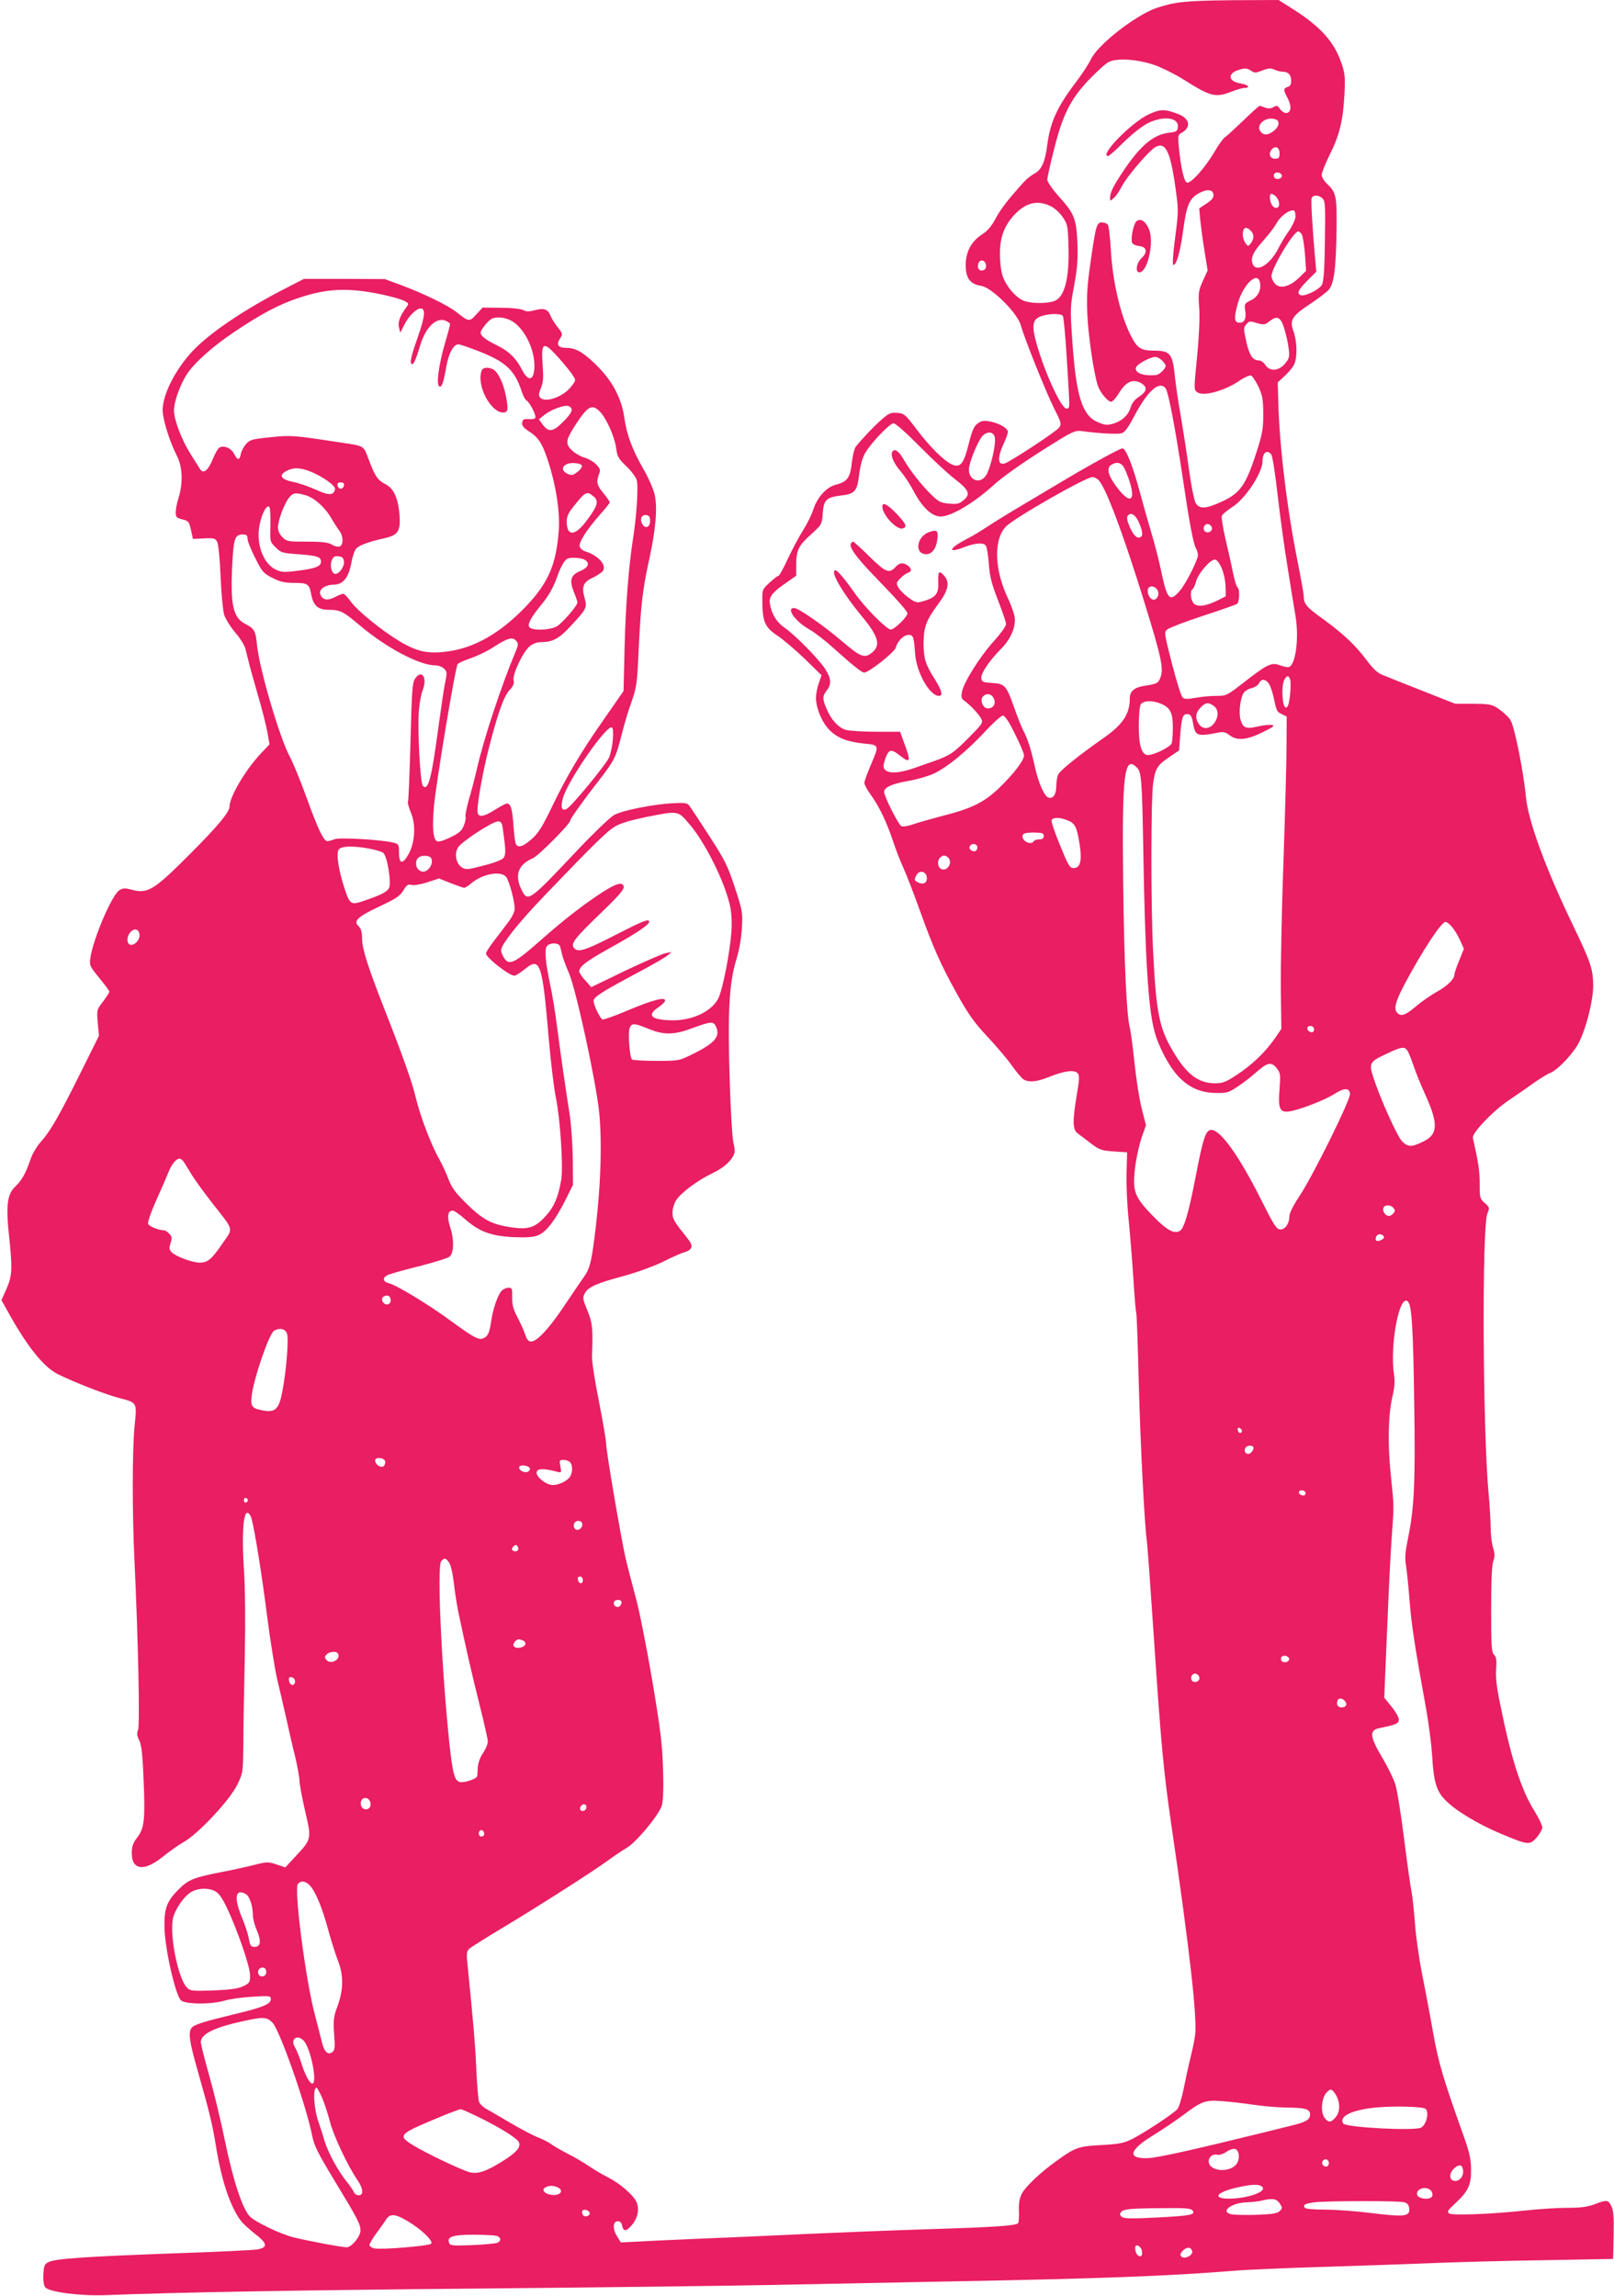 <?xml version="1.0" standalone="no"?>
<!DOCTYPE svg PUBLIC "-//W3C//DTD SVG 20010904//EN"
 "http://www.w3.org/TR/2001/REC-SVG-20010904/DTD/svg10.dtd">
<svg version="1.0" xmlns="http://www.w3.org/2000/svg"
 width="900pt" height="1280pt" viewBox="0 0 900 1280"
 preserveAspectRatio="xMidYMid meet">
<g transform="translate(0,1280) scale(0.1,-0.1)"
fill="#e91e63" stroke="none">
<path d="M6555 12783 c-44 -7 -104 -25 -133 -38 -129 -59 -308 -205 -340 -278
-11 -23 -49 -82 -86 -130 -102 -135 -140 -220 -156 -344 -12 -96 -32 -140 -72
-161 -17 -9 -44 -30 -59 -47 -91 -101 -130 -152 -158 -205 -22 -41 -46 -69
-72 -85 -62 -40 -94 -98 -94 -172 0 -75 24 -107 87 -117 58 -9 199 -149 219
-216 23 -82 140 -372 185 -463 41 -81 44 -91 31 -110 -12 -18 -197 -142 -289
-194 -52 -29 -62 15 -23 99 14 29 25 61 25 70 0 33 -117 76 -154 56 -33 -18
-43 -37 -66 -130 -26 -103 -45 -127 -89 -109 -45 19 -125 98 -199 196 -64 85
-70 90 -109 93 -36 3 -47 -2 -90 -40 -45 -40 -111 -110 -142 -150 -7 -10 -17
-50 -21 -88 -9 -83 -25 -106 -87 -122 -54 -13 -106 -70 -129 -142 -9 -28 -34
-78 -55 -111 -21 -33 -59 -104 -84 -157 -25 -54 -49 -98 -53 -98 -5 0 -27 -17
-50 -38 -42 -39 -42 -39 -41 -108 1 -112 15 -142 84 -188 33 -22 102 -81 153
-130 l93 -91 -15 -44 c-9 -24 -16 -61 -16 -82 0 -58 35 -140 77 -181 45 -44
98 -64 192 -74 85 -8 85 -8 36 -121 -19 -45 -35 -89 -35 -98 0 -10 15 -38 34
-64 47 -64 91 -156 125 -259 16 -48 42 -116 59 -152 16 -36 56 -137 87 -225
79 -220 120 -312 211 -476 64 -114 96 -160 169 -238 50 -53 112 -126 138 -163
26 -37 56 -72 67 -78 30 -16 72 -12 139 15 84 34 143 42 160 21 11 -13 10 -33
-4 -118 -25 -149 -24 -197 4 -217 12 -9 45 -34 74 -56 47 -36 59 -40 127 -45
l75 -5 -3 -115 c-2 -63 3 -182 12 -265 8 -82 20 -229 26 -325 6 -96 13 -182
16 -190 3 -8 9 -184 14 -390 9 -341 32 -792 45 -880 3 -19 21 -267 40 -550 39
-585 54 -741 96 -1030 104 -710 146 -1085 133 -1179 -3 -25 -15 -82 -26 -126
-11 -44 -28 -122 -38 -173 -10 -51 -26 -102 -35 -112 -23 -26 -177 -127 -247
-164 -50 -25 -72 -30 -175 -36 -129 -7 -147 -13 -248 -86 -92 -65 -181 -149
-199 -189 -12 -24 -16 -55 -14 -95 1 -32 -1 -62 -5 -66 -14 -14 -136 -22 -492
-33 -192 -6 -494 -18 -670 -26 -176 -8 -430 -20 -565 -25 -135 -6 -300 -13
-367 -17 l-121 -6 -21 34 c-26 42 -24 84 4 84 12 0 21 -8 23 -20 7 -37 21 -39
51 -6 36 39 48 90 31 132 -17 39 -91 104 -160 139 -30 15 -80 45 -110 65 -30
20 -82 51 -115 67 -33 17 -73 40 -90 52 -16 12 -51 30 -76 39 -25 10 -93 45
-152 80 -58 34 -119 70 -136 79 -17 9 -35 27 -40 40 -4 13 -11 93 -15 178 -5
132 -15 247 -51 607 -4 38 -1 56 10 66 8 8 92 61 187 118 186 111 509 317 597
382 30 22 72 50 94 63 54 30 184 187 198 239 7 26 10 100 6 205 -4 139 -14
217 -61 497 -31 182 -72 389 -92 460 -19 70 -44 166 -55 213 -25 108 -109 599
-109 640 0 18 -18 123 -40 236 -23 112 -40 225 -39 251 6 154 3 188 -26 257
-26 63 -27 71 -14 95 19 35 63 55 215 96 73 20 168 54 219 79 50 25 103 49
119 53 49 15 54 36 20 78 -76 95 -84 108 -84 144 0 20 9 51 20 68 25 41 121
113 204 152 62 29 109 72 121 111 3 10 1 36 -5 57 -6 21 -16 180 -21 353 -12
376 -3 540 37 670 16 52 28 120 31 175 5 86 4 95 -39 226 -40 122 -56 153
-141 285 -53 82 -103 158 -111 169 -12 17 -23 20 -82 17 -112 -4 -294 -40
-341 -67 -23 -14 -113 -100 -200 -192 -275 -292 -280 -295 -315 -223 -40 79
-18 140 62 174 32 13 210 193 210 211 0 10 80 122 161 225 83 107 94 128 124
248 13 53 38 138 56 187 29 83 32 105 40 285 12 256 23 348 59 510 36 164 47
285 31 360 -6 30 -34 94 -61 141 -64 111 -96 196 -109 293 -14 97 -60 190
-134 268 -82 86 -132 118 -184 118 -51 0 -64 17 -39 54 14 23 14 26 -13 60
-16 19 -34 49 -41 65 -15 38 -37 45 -89 31 -31 -8 -47 -8 -63 1 -13 7 -66 13
-125 13 l-102 1 -35 -38 c-39 -43 -41 -42 -111 13 -48 38 -186 105 -310 151
l-90 33 -225 1 -225 0 -105 -54 c-213 -109 -403 -235 -502 -334 -101 -101
-180 -250 -181 -342 0 -53 37 -173 81 -260 30 -59 33 -148 8 -230 -9 -27 -16
-64 -16 -81 0 -27 4 -32 37 -40 34 -8 38 -13 48 -59 l11 -50 61 3 c55 3 63 1
74 -19 7 -13 15 -94 19 -193 4 -94 13 -190 20 -214 8 -23 35 -67 61 -98 27
-30 52 -71 58 -92 5 -20 13 -55 19 -77 5 -22 28 -103 50 -180 23 -77 46 -170
53 -207 l12 -68 -49 -52 c-85 -90 -174 -241 -174 -295 0 -30 -64 -108 -215
-259 -211 -212 -241 -230 -338 -203 -31 8 -43 7 -62 -5 -42 -28 -147 -274
-161 -378 -6 -41 -3 -46 50 -111 31 -38 56 -72 56 -76 0 -5 -16 -29 -35 -55
-35 -45 -36 -47 -30 -118 l7 -73 -101 -203 c-122 -246 -172 -332 -223 -388
-21 -23 -47 -66 -57 -96 -28 -81 -49 -119 -86 -154 -45 -42 -53 -107 -34 -279
19 -181 17 -219 -15 -292 l-28 -62 38 -68 c106 -191 196 -304 277 -345 89 -44
262 -112 342 -133 100 -26 99 -23 86 -150 -14 -137 -14 -487 -1 -760 20 -423
31 -912 20 -939 -8 -21 -6 -35 6 -59 13 -23 19 -78 25 -225 9 -219 4 -266 -37
-319 -23 -30 -29 -48 -29 -86 0 -96 71 -103 176 -17 35 28 87 65 116 81 80 46
254 232 295 316 33 68 33 68 35 228 0 88 4 308 8 488 4 204 2 389 -5 490 -12
181 -4 312 19 312 8 0 18 -13 23 -30 18 -63 59 -319 88 -550 17 -132 42 -287
55 -345 14 -58 37 -157 51 -220 14 -63 36 -160 50 -215 13 -56 24 -116 24
-134 0 -18 14 -93 31 -167 37 -157 37 -158 -51 -252 l-59 -64 -50 17 c-46 15
-53 15 -127 -4 -44 -11 -117 -27 -164 -36 -171 -33 -199 -44 -255 -101 -65
-64 -80 -106 -78 -209 2 -117 59 -371 91 -407 20 -24 174 -25 247 -2 28 8 96
18 153 21 97 6 102 5 102 -14 0 -27 -46 -46 -197 -82 -178 -43 -229 -59 -244
-77 -21 -25 -13 -78 36 -249 61 -214 80 -291 99 -410 32 -196 79 -336 139
-417 11 -15 47 -48 79 -73 70 -54 73 -76 13 -87 -22 -4 -233 -14 -470 -22
-485 -18 -653 -29 -693 -48 -24 -12 -27 -19 -30 -68 -2 -34 2 -62 10 -73 20
-26 192 -49 333 -44 412 16 1077 28 2095 37 646 6 1380 15 1630 20 250 5 703
14 1005 20 813 15 1212 30 1565 59 69 6 283 15 475 21 193 6 467 15 610 21
143 6 433 14 645 17 l385 7 3 132 c2 105 -1 139 -13 163 -18 35 -24 36 -93 10
-40 -15 -77 -20 -155 -20 -56 0 -160 -7 -232 -15 -186 -20 -407 -29 -425 -16
-12 9 -6 19 37 58 70 65 87 101 86 189 -1 55 -9 94 -38 175 -117 327 -144 417
-175 593 -17 98 -45 244 -61 325 -16 80 -34 206 -39 279 -6 73 -14 152 -19
175 -5 23 -24 154 -41 291 -17 136 -39 274 -49 306 -10 32 -41 95 -68 141 -76
127 -80 162 -20 174 92 19 107 25 107 48 0 12 -18 44 -41 72 l-40 49 4 100 c2
56 10 225 16 376 6 151 16 343 22 425 13 181 13 156 -6 345 -18 174 -14 337
11 440 10 42 13 81 8 110 -26 165 29 461 77 413 21 -21 29 -142 35 -563 7
-450 0 -588 -35 -759 -15 -73 -18 -105 -11 -149 5 -31 14 -119 20 -195 9 -127
30 -263 95 -620 13 -76 27 -187 31 -245 8 -147 24 -200 76 -251 57 -58 181
-132 307 -185 153 -64 161 -65 200 -21 17 20 31 45 31 56 0 12 -20 54 -45 94
-73 117 -130 294 -190 595 -20 95 -26 152 -22 196 3 49 1 66 -12 78 -14 15
-16 48 -16 254 0 157 4 248 12 269 9 25 9 41 -2 76 -7 24 -13 75 -13 113 0 38
-5 121 -11 184 -33 347 -38 1491 -7 1564 13 32 13 34 -15 59 -27 23 -28 29
-28 108 0 72 -7 117 -38 255 -6 27 118 156 207 214 36 24 94 64 130 90 36 26
79 52 97 59 36 15 107 87 146 148 44 70 91 246 91 338 -1 93 -13 129 -117 345
-150 312 -245 573 -258 705 -14 148 -65 402 -88 433 -11 16 -39 42 -62 58 -39
27 -48 29 -143 30 l-101 0 -185 73 c-102 40 -202 80 -223 89 -26 10 -53 36
-87 82 -62 83 -131 148 -243 229 -92 66 -107 84 -107 126 0 14 -16 103 -35
198 -59 294 -101 645 -107 889 l-3 106 42 39 c23 22 47 51 52 67 16 41 13 125
-6 178 -23 64 -10 85 92 153 44 29 90 64 103 78 31 33 42 119 45 342 2 184 -2
203 -57 254 -14 14 -26 34 -26 46 0 11 20 62 45 113 55 109 74 190 82 337 5
96 2 118 -17 174 -39 115 -115 201 -262 295 l-88 56 -247 -1 c-168 -1 -274 -6
-328 -16z m-116 -346 c40 -14 112 -50 160 -80 154 -97 178 -103 271 -67 28 11
60 20 70 20 35 0 21 17 -19 24 -73 11 -80 56 -12 77 34 10 44 9 65 -4 22 -15
27 -15 65 0 33 13 46 14 67 5 14 -7 35 -12 47 -12 31 0 47 -18 47 -51 0 -19
-6 -30 -20 -34 -25 -8 -25 -15 1 -64 23 -45 18 -81 -10 -81 -10 0 -25 10 -34
23 -13 19 -18 20 -36 10 -14 -9 -28 -10 -46 -3 -15 6 -29 10 -31 10 -3 0 -45
-37 -92 -83 -48 -46 -94 -88 -102 -93 -9 -5 -35 -41 -58 -81 -54 -91 -133
-179 -154 -171 -16 7 -34 85 -45 203 -5 57 -4 64 15 74 55 30 48 79 -16 104
-76 30 -102 30 -169 -2 -98 -47 -276 -231 -224 -231 6 0 45 35 88 78 46 45
101 88 133 105 90 44 176 32 168 -24 -2 -20 -10 -25 -48 -29 -88 -10 -160 -70
-257 -215 -53 -79 -73 -119 -73 -146 0 -22 0 -22 21 -3 12 10 31 39 44 64 28
55 151 199 188 220 56 32 84 -25 112 -230 17 -121 17 -130 -2 -273 -11 -81
-16 -150 -11 -153 15 -10 38 65 53 174 22 165 36 196 97 228 35 18 64 18 72
-1 8 -23 -1 -38 -41 -63 l-36 -24 6 -66 c4 -37 14 -115 24 -174 l17 -106 -27
-59 c-24 -54 -26 -66 -20 -150 4 -57 -1 -158 -12 -274 -18 -178 -18 -182 1
-196 34 -25 154 8 235 64 28 19 57 32 65 29 8 -3 27 -32 42 -63 22 -50 26 -71
26 -153 0 -85 -4 -109 -42 -225 -56 -171 -88 -215 -187 -261 -93 -43 -129 -44
-149 -6 -8 16 -24 98 -36 183 -11 85 -32 217 -45 295 -14 77 -29 180 -34 228
-12 123 -27 141 -114 141 -75 0 -96 13 -132 85 -58 115 -101 301 -111 480 -4
69 -11 131 -17 138 -5 6 -20 12 -33 12 -29 0 -34 -19 -64 -230 -18 -122 -21
-182 -17 -280 5 -120 36 -330 58 -398 13 -40 56 -92 75 -92 8 0 28 22 44 49
38 62 75 79 119 57 41 -22 39 -47 -6 -77 -24 -15 -41 -36 -47 -57 -13 -45 -47
-78 -95 -93 -37 -11 -48 -10 -89 7 -88 37 -122 146 -143 460 -12 174 -11 186
11 304 18 97 21 146 18 234 -6 136 -17 165 -103 260 -36 40 -65 82 -65 94 0
11 16 85 36 163 49 197 92 284 194 392 44 46 94 92 112 101 46 24 162 16 257
-17z m675 -303 c24 -9 19 -40 -10 -63 -31 -25 -57 -27 -74 -6 -32 38 30 90 84
69z m21 -189 c0 -25 -4 -30 -25 -30 -28 0 -39 27 -19 51 20 24 44 13 44 -21z
m13 -122 c5 -17 -26 -29 -40 -15 -6 6 -7 15 -3 22 9 14 37 9 43 -7z m-42 -111
c20 -13 33 -47 24 -63 -15 -22 -44 2 -48 40 -3 31 3 37 24 23z m269 -19 c15
-14 16 -41 13 -237 -2 -159 -7 -228 -17 -244 -14 -27 -95 -66 -117 -58 -25 9
-15 30 36 81 l50 50 -5 55 c-16 179 -26 342 -21 355 7 20 41 19 61 -2z m-1515
-43 c22 -11 52 -39 67 -62 26 -38 28 -51 31 -157 6 -184 -22 -290 -80 -310
-43 -15 -132 -14 -171 3 -46 19 -102 87 -118 144 -8 26 -14 81 -13 122 0 89
26 155 82 214 65 68 130 82 202 46z m1364 -58 c-1 -16 -17 -51 -35 -77 -19
-26 -46 -71 -60 -99 -48 -95 -127 -140 -145 -84 -10 33 4 63 61 127 30 34 61
74 69 89 23 45 75 85 101 78 6 -2 9 -17 9 -34z m-250 -78 c20 -19 20 -45 1
-70 -15 -19 -15 -19 -30 0 -8 11 -15 32 -15 46 0 42 17 51 44 24z m286 -23 c5
-11 13 -61 17 -111 l6 -90 -41 -40 c-54 -51 -107 -63 -134 -30 -10 12 -18 30
-18 40 0 45 123 250 150 250 5 0 14 -9 20 -19z m-1762 -169 c2 -13 -3 -25 -13
-28 -23 -9 -38 10 -30 36 9 27 39 22 43 -8z m1527 -94 c10 -43 -9 -82 -49
-102 -37 -18 -38 -20 -32 -61 7 -46 -8 -70 -41 -63 -22 5 -21 35 1 112 30 101
107 174 121 114z m-4895 -70 c52 -11 108 -27 123 -35 27 -14 28 -15 13 -36
-36 -48 -49 -85 -41 -113 l7 -29 24 47 c24 47 66 88 90 88 28 0 24 -43 -15
-156 -41 -115 -49 -154 -32 -154 9 0 20 25 46 110 30 98 91 154 141 131 13 -6
24 -14 24 -18 0 -5 -13 -54 -30 -111 -34 -119 -48 -226 -31 -236 14 -9 24 19
40 111 13 74 40 123 67 123 9 0 62 -18 118 -40 147 -58 198 -106 236 -225 7
-22 19 -44 26 -48 19 -11 56 -85 49 -97 -3 -6 -20 -9 -38 -7 -26 2 -33 -2 -35
-20 -2 -16 7 -28 36 -47 53 -33 76 -68 106 -160 46 -138 69 -289 62 -391 -14
-193 -58 -295 -185 -428 -140 -146 -284 -229 -433 -249 -111 -15 -169 -3 -269
56 -97 58 -236 170 -274 223 -16 23 -35 42 -40 42 -6 1 -28 -8 -49 -19 -42
-21 -68 -15 -80 17 -10 26 28 53 74 53 53 0 84 39 99 121 6 34 18 70 27 80 17
19 72 39 162 59 72 17 86 39 80 128 -8 95 -32 148 -78 172 -44 23 -58 43 -94
138 -31 81 -19 74 -171 97 -251 38 -261 39 -378 27 -101 -10 -114 -14 -135
-38 -13 -14 -26 -39 -29 -55 -7 -37 -18 -37 -38 1 -16 32 -58 49 -82 34 -8 -5
-24 -33 -36 -63 -26 -64 -53 -86 -71 -57 -6 10 -31 49 -55 87 -49 79 -90 187
-91 240 0 48 33 141 71 201 44 67 145 157 274 243 147 98 242 148 351 184 160
54 276 58 464 19z m3797 -120 c4 -7 14 -110 21 -228 19 -306 19 -284 0 -288
-29 -6 -132 221 -174 385 -22 86 -13 117 38 132 48 14 106 13 115 -1z m-3071
-29 c69 -42 124 -154 124 -248 0 -83 -33 -94 -69 -23 -33 64 -70 101 -135 134
-69 34 -96 55 -96 74 0 7 14 29 31 49 26 29 38 35 71 35 24 0 55 -9 74 -21z
m4306 -43 c10 -33 21 -82 24 -111 6 -45 3 -54 -21 -83 -35 -41 -84 -45 -109
-7 -9 14 -24 25 -34 25 -36 0 -54 26 -72 103 -16 73 -17 79 -1 98 16 19 20 20
59 8 39 -11 45 -11 70 9 44 35 64 25 84 -42z m-4045 -163 c33 -38 68 -80 77
-96 18 -27 18 -28 -8 -61 -44 -59 -147 -95 -175 -62 -8 10 -7 23 5 52 13 31
15 57 10 127 -10 133 3 138 91 40z m3363 -13 c11 -11 20 -24 20 -29 0 -17 -35
-51 -55 -52 -72 -7 -121 13 -110 43 7 19 80 58 108 58 9 0 26 -9 37 -20z m19
-154 c16 -19 54 -220 97 -506 38 -255 58 -361 74 -390 6 -10 10 -26 10 -35 0
-27 -69 -164 -102 -200 -55 -64 -70 -48 -103 111 -14 66 -39 162 -55 214 -16
53 -45 156 -65 230 -39 145 -77 240 -96 240 -13 0 -164 -82 -302 -164 -45 -27
-152 -90 -237 -141 -85 -50 -182 -110 -215 -132 -33 -22 -82 -52 -110 -66
-104 -53 -117 -86 -19 -48 63 24 107 27 121 9 6 -7 13 -53 17 -102 5 -71 15
-110 51 -203 25 -63 45 -123 45 -133 0 -11 -31 -54 -69 -96 -78 -86 -167 -229
-177 -282 -5 -28 -3 -38 12 -48 32 -23 81 -74 95 -100 12 -24 9 -28 -71 -109
-84 -85 -105 -98 -195 -130 -27 -9 -72 -25 -100 -35 -123 -44 -194 -33 -175
28 22 75 35 81 86 41 62 -49 66 -38 23 76 l-20 55 -132 0 c-73 0 -149 5 -169
10 -42 12 -83 56 -109 118 -24 55 -23 71 1 102 28 35 25 69 -10 122 -37 56
-168 189 -225 228 -44 30 -73 77 -82 135 -6 39 15 64 100 122 l47 33 0 59 c0
83 12 108 82 171 61 55 61 56 66 119 5 74 20 88 101 98 78 9 91 24 102 118 7
52 18 94 34 120 33 57 137 165 158 165 10 0 76 -58 145 -129 70 -70 157 -152
194 -180 82 -63 91 -86 52 -119 -24 -21 -35 -24 -81 -20 -47 4 -59 10 -99 49
-55 53 -121 137 -158 202 -27 46 -52 60 -62 34 -8 -21 14 -67 50 -107 18 -21
50 -69 71 -109 47 -90 102 -141 150 -141 59 0 188 77 295 175 56 52 206 155
370 255 75 45 90 51 125 46 85 -12 195 -18 218 -12 18 4 37 29 73 98 74 139
138 196 173 154z m-3311 -119 c2 -11 -15 -37 -47 -68 -57 -58 -82 -61 -115
-16 l-21 29 30 24 c35 28 101 54 130 51 11 -1 21 -10 23 -20z m159 -14 c36
-39 81 -140 89 -203 6 -46 13 -58 55 -98 27 -25 53 -60 59 -77 11 -33 0 -203
-21 -334 -23 -149 -40 -361 -46 -595 l-6 -249 -32 -46 c-17 -25 -58 -84 -91
-131 -108 -154 -194 -298 -269 -454 -61 -127 -82 -161 -121 -195 -50 -44 -78
-51 -89 -23 -3 9 -9 55 -12 102 -6 89 -15 120 -36 120 -7 0 -37 -16 -67 -35
-59 -37 -87 -43 -96 -20 -9 22 24 215 61 360 50 196 84 292 116 327 21 22 27
36 23 54 -8 32 51 158 89 190 20 16 41 24 68 24 61 0 99 21 162 90 88 95 92
102 77 155 -18 63 -8 89 43 113 24 11 49 28 57 36 26 32 -20 87 -94 111 -19 6
-32 18 -34 30 -3 25 41 93 113 175 30 33 55 65 55 69 0 5 -16 28 -35 51 -37
44 -41 62 -25 106 9 23 7 31 -15 54 -14 15 -45 33 -67 39 -23 7 -55 26 -71 42
-37 37 -32 58 29 151 64 96 87 107 131 61z m2201 -147 c5 -40 -25 -165 -48
-204 -37 -61 -111 -24 -95 48 13 58 56 155 77 173 31 26 62 18 66 -17z m1541
-90 c6 -7 23 -112 36 -232 14 -121 39 -302 56 -404 16 -102 36 -224 44 -271
20 -129 -3 -279 -43 -279 -9 0 -30 5 -49 12 -43 16 -70 2 -196 -96 -96 -75
-99 -76 -155 -76 -32 0 -85 -5 -117 -11 -46 -8 -60 -8 -71 3 -8 8 -34 92 -59
188 -44 173 -45 175 -25 191 11 9 100 43 197 75 98 32 184 62 191 67 14 11 16
83 3 92 -6 3 -17 40 -26 83 -8 42 -27 127 -42 189 -14 62 -23 119 -20 127 4 9
31 31 60 50 72 46 166 189 167 253 0 49 25 69 49 39z m-3844 -65 c0 -8 -12
-23 -27 -34 -23 -17 -31 -19 -53 -9 -50 23 -22 65 40 60 26 -2 40 -8 40 -17z
m3020 -3 c8 -13 24 -51 35 -86 38 -124 -11 -122 -94 3 -30 46 -33 80 -8 94 28
17 50 13 67 -11z m-4537 -26 c67 -26 144 -80 140 -99 -7 -36 -33 -37 -105 -4
-39 18 -97 38 -129 44 -68 14 -82 37 -37 61 38 20 73 20 131 -2z m4397 -48
c42 -42 140 -305 260 -694 93 -301 105 -361 85 -410 -13 -30 -18 -33 -95 -45
-51 -9 -75 -30 -75 -69 0 -89 -40 -148 -155 -227 -131 -92 -233 -174 -244
-197 -6 -13 -11 -42 -11 -66 0 -46 -19 -72 -44 -63 -24 10 -56 83 -76 175 -21
95 -39 152 -66 203 -9 18 -32 76 -50 127 -42 120 -51 130 -123 134 -49 3 -56
6 -59 25 -4 27 43 97 108 163 56 56 85 123 78 178 -3 21 -19 67 -36 103 -77
160 -83 328 -14 402 44 47 445 276 484 277 9 0 24 -7 33 -16z m-4207 -31 c-2
-10 -10 -18 -18 -18 -8 0 -16 8 -18 18 -2 12 3 17 18 17 15 0 20 -5 18 -17z
m-215 -54 c48 -13 110 -68 144 -128 15 -25 35 -57 45 -70 23 -30 24 -79 2 -88
-9 -3 -29 1 -44 11 -22 12 -54 16 -139 16 -105 0 -113 1 -136 25 -16 15 -25
36 -25 54 0 38 34 131 61 165 23 29 36 31 92 15z m1607 -7 c30 -25 23 -52 -35
-130 -67 -92 -114 -96 -115 -10 0 26 9 48 35 80 71 89 76 92 115 60z m-1802
-158 c-3 -94 -3 -94 29 -126 30 -30 38 -32 125 -38 107 -8 128 -15 128 -41 0
-27 -31 -39 -128 -51 -77 -10 -91 -9 -124 6 -72 34 -112 147 -90 252 13 62 37
108 53 99 5 -4 8 -47 7 -101z m4846 6 c18 -46 20 -66 7 -74 -19 -12 -40 7 -61
55 -16 39 -19 54 -10 65 18 21 45 1 64 -46z m-2729 15 c0 -36 -28 -46 -44 -16
-15 27 -3 53 23 49 16 -2 21 -10 21 -33z m3133 -38 c4 -20 -25 -34 -40 -19
-15 15 -1 44 19 40 10 -2 19 -11 21 -21z m-5378 -60 c0 -13 19 -61 43 -108 39
-78 46 -86 96 -111 43 -22 68 -28 122 -28 74 0 84 -6 94 -63 12 -63 38 -87 95
-87 68 0 83 -8 180 -90 145 -122 328 -219 417 -220 33 0 63 -22 63 -45 0 -8
-4 -36 -10 -62 -5 -26 -21 -132 -35 -235 -39 -292 -57 -360 -87 -330 -15 15
-31 319 -22 422 3 41 13 92 21 112 28 70 -6 120 -43 63 -15 -22 -18 -70 -25
-351 -5 -179 -11 -329 -14 -334 -3 -5 4 -32 16 -60 29 -67 23 -167 -12 -231
-33 -60 -54 -58 -54 5 0 46 -2 50 -29 57 -61 17 -300 31 -329 20 -16 -6 -35
-11 -42 -11 -20 0 -53 69 -120 255 -32 88 -73 187 -91 220 -55 103 -168 487
-181 619 -7 78 -15 91 -63 116 -71 36 -86 105 -75 332 8 149 15 168 61 168 18
0 24 -5 24 -23z m538 -129 c3 -26 -26 -68 -48 -68 -20 0 -32 44 -21 73 9 23
16 28 39 25 21 -2 28 -9 30 -30z m1347 8 c25 -18 14 -42 -30 -60 -52 -22 -61
-50 -36 -114 12 -29 21 -57 21 -61 0 -18 -82 -112 -113 -132 -38 -23 -138 -27
-155 -6 -13 15 9 56 68 127 40 48 70 103 89 160 6 19 20 50 31 68 17 28 25 32
63 32 24 0 52 -6 62 -14z m3547 -43 c12 -28 21 -71 22 -103 l1 -55 -46 -23
c-65 -32 -111 -38 -132 -17 -18 18 -23 70 -7 80 5 3 14 23 20 44 11 43 78 121
104 121 11 0 25 -18 38 -47z m-364 -115 c16 -16 15 -43 -2 -57 -19 -16 -46 11
-46 45 0 26 27 33 48 12z m-3568 -293 c11 -13 10 -23 -5 -58 -81 -195 -175
-478 -215 -651 -11 -48 -31 -126 -45 -172 -13 -47 -22 -91 -19 -98 3 -8 -2
-30 -10 -50 -12 -29 -27 -42 -77 -66 -43 -20 -66 -26 -75 -19 -20 16 -24 81
-14 195 13 138 119 775 132 791 5 7 38 21 73 33 35 12 90 38 122 59 87 56 111
62 133 36z m4315 -218 c3 -12 2 -51 -2 -87 -6 -48 -12 -65 -23 -65 -19 0 -26
107 -11 148 13 33 29 35 36 4z m-123 -14 c9 -10 21 -43 28 -73 19 -87 20 -89
48 -102 l27 -13 -1 -160 c0 -88 -8 -378 -17 -645 -10 -267 -16 -587 -15 -711
l3 -226 -37 -54 c-51 -74 -129 -149 -213 -203 -59 -39 -77 -46 -119 -46 -94 0
-160 50 -236 180 -76 128 -93 214 -110 555 -13 251 -13 863 1 944 12 78 24 96
91 141 l53 36 6 84 c8 103 15 122 43 118 16 -2 22 -13 28 -47 13 -76 21 -79
145 -55 24 5 39 1 59 -15 41 -32 96 -28 184 16 63 31 71 37 50 41 -14 2 -49
-2 -78 -9 -63 -15 -82 -7 -94 37 -12 38 -2 121 16 149 8 12 28 25 45 28 16 4
35 15 41 27 13 25 32 26 52 3z m-1530 -88 c13 -29 -3 -55 -33 -55 -27 0 -46
44 -29 65 19 23 49 18 62 -10z m932 -29 c52 -22 66 -50 66 -132 0 -40 -3 -80
-7 -89 -7 -20 -98 -65 -131 -65 -36 0 -52 52 -52 165 0 53 5 105 10 116 13 23
65 26 114 5z m294 -12 c28 -19 29 -63 1 -98 -25 -32 -62 -34 -83 -4 -23 32
-20 65 9 93 28 29 42 31 73 9z m-1109 -155 c28 -55 51 -110 51 -121 0 -28 -56
-101 -138 -181 -85 -81 -153 -115 -320 -157 -64 -17 -138 -38 -163 -47 -26 -9
-53 -13 -62 -10 -16 6 -97 166 -97 192 0 25 44 45 136 61 48 8 112 27 142 41
74 35 181 123 282 231 47 51 93 92 102 92 11 0 34 -33 67 -101z m-2242 -35
c-3 -34 -12 -77 -20 -96 -17 -40 -208 -272 -237 -288 -28 -15 -36 9 -20 63 29
99 244 408 272 391 7 -4 8 -30 5 -70z m2922 -153 c26 -26 29 -65 36 -451 10
-606 27 -882 61 -1015 23 -89 81 -199 133 -255 60 -64 126 -93 212 -94 60 -1
71 2 121 36 31 20 79 58 107 83 60 52 81 56 111 18 20 -26 21 -35 15 -114 -9
-110 1 -133 53 -126 57 8 197 62 252 97 55 35 83 36 88 2 5 -30 -209 -462
-282 -571 -32 -48 -56 -95 -56 -110 0 -42 -22 -76 -50 -76 -22 0 -34 19 -110
170 -120 239 -224 385 -275 385 -32 0 -46 -43 -89 -267 -39 -200 -63 -281 -87
-296 -31 -19 -73 4 -150 83 -103 106 -115 137 -100 266 6 54 23 129 36 169
l25 71 -24 95 c-13 51 -31 166 -40 254 -9 88 -21 176 -26 195 -18 71 -31 347
-37 800 -7 611 5 722 76 651z m-2489 -323 c70 -84 156 -245 200 -376 24 -73
30 -106 30 -179 0 -103 -49 -368 -78 -416 -41 -71 -147 -118 -257 -116 -114 3
-140 27 -76 71 19 13 37 29 39 37 8 26 -69 6 -208 -53 -73 -31 -136 -53 -141
-50 -15 9 -49 81 -49 103 0 22 42 49 250 160 74 39 146 81 160 92 l25 21 -32
-6 c-17 -3 -118 -47 -224 -97 l-192 -93 -33 37 c-19 20 -34 43 -34 51 0 27 37
55 167 128 145 80 223 132 223 148 0 20 -30 8 -192 -75 -166 -85 -205 -97
-227 -71 -20 24 1 52 146 192 100 96 134 135 131 150 -6 29 -40 20 -121 -32
-101 -66 -209 -149 -329 -255 -169 -149 -192 -159 -224 -98 -12 23 -12 34 -3
52 28 53 109 151 232 280 269 281 353 364 397 389 29 18 89 35 170 52 188 37
178 39 250 -46z m2105 27 c41 -16 51 -39 66 -139 13 -87 2 -126 -34 -126 -22
0 -30 14 -76 127 -29 69 -50 132 -47 140 7 17 48 17 91 -2z m-3151 -47 c17
-120 17 -143 4 -161 -8 -11 -52 -28 -111 -43 -91 -24 -100 -24 -122 -10 -33
22 -43 78 -20 112 21 33 192 144 221 144 18 0 23 -7 28 -42z m3016 -39 c0 -13
-7 -19 -24 -19 -14 0 -28 -4 -31 -10 -17 -27 -73 4 -62 34 4 10 22 14 61 14
48 -1 56 -3 56 -19z m-370 -64 c0 -21 -19 -28 -36 -15 -10 9 -11 16 -3 26 12
15 39 8 39 -11z m-3394 -6 c34 -6 71 -17 81 -24 22 -16 47 -169 32 -197 -12
-21 -42 -37 -132 -68 -81 -28 -85 -26 -116 67 -33 99 -48 198 -32 217 16 19
77 21 167 5z m352 -67 c4 -27 -23 -62 -48 -62 -22 0 -40 20 -40 45 0 30 20 46
55 43 23 -2 31 -9 33 -26z m2882 13 c20 -24 -3 -67 -33 -63 -25 3 -35 41 -17
64 16 18 34 18 50 -1z m-122 -106 c4 -31 -19 -44 -49 -29 -22 12 -23 15 -8 41
15 30 53 21 57 -12z m-2344 -1 c18 -28 46 -135 46 -174 0 -18 -15 -49 -40 -81
-22 -29 -58 -77 -80 -105 -22 -29 -40 -58 -40 -64 0 -23 129 -124 158 -124 8
0 33 16 58 36 86 71 98 38 134 -388 11 -129 29 -277 40 -330 24 -115 41 -383
30 -453 -17 -99 -39 -152 -86 -204 -60 -67 -98 -79 -201 -63 -103 16 -154 44
-243 132 -61 60 -81 88 -99 135 -12 33 -36 83 -51 111 -44 75 -108 244 -131
342 -21 89 -73 235 -174 492 -92 234 -126 340 -126 397 0 37 -6 56 -19 68 -32
29 -7 53 114 110 94 44 116 59 135 90 18 31 26 36 46 31 14 -4 52 3 89 15 l64
21 65 -26 c36 -14 70 -26 75 -26 6 0 24 11 40 25 65 55 170 72 196 33z m5269
-272 c13 -14 34 -47 47 -75 l23 -51 -26 -65 c-15 -36 -27 -71 -27 -79 0 -25
-41 -65 -98 -96 -31 -17 -83 -53 -115 -80 -60 -51 -84 -59 -105 -38 -22 22
-12 61 41 162 98 184 204 346 228 346 6 0 20 -11 32 -24z m-7315 -47 c3 -29
-29 -64 -53 -56 -20 8 -19 46 2 69 22 25 47 19 51 -13z m2345 -66 c3 -10 8
-31 12 -48 4 -16 20 -61 37 -99 39 -89 148 -590 168 -768 19 -177 10 -435 -25
-708 -18 -140 -28 -178 -60 -221 -13 -19 -62 -90 -108 -159 -87 -130 -153
-200 -186 -200 -14 0 -23 11 -32 38 -6 20 -26 64 -43 96 -24 47 -31 71 -30
113 1 49 0 53 -21 53 -12 0 -29 -8 -38 -17 -22 -25 -47 -98 -57 -163 -10 -69
-18 -88 -41 -100 -26 -15 -53 -1 -175 88 -128 95 -315 208 -355 217 -34 8 -38
30 -9 45 11 6 91 29 177 50 86 22 163 46 171 54 23 23 25 95 3 161 -20 62 -15
95 14 95 8 0 39 -22 71 -50 78 -68 144 -92 269 -98 76 -3 110 0 137 11 45 19
93 82 151 196 l42 85 -1 145 c-1 80 -9 193 -18 251 -21 131 -49 325 -71 495
-9 72 -26 173 -37 225 -27 126 -33 197 -18 215 18 21 67 19 73 -2z m867 -442
c30 -58 0 -95 -127 -158 -77 -38 -77 -38 -204 -38 -70 0 -131 4 -135 8 -13 12
-23 149 -13 175 11 29 26 28 107 -5 85 -35 142 -34 247 6 96 35 111 37 125 12z
m3335 -11 c3 -5 4 -14 0 -20 -8 -13 -35 -1 -35 16 0 16 26 19 35 4z m528 -137
c8 -16 22 -53 32 -83 10 -30 38 -100 63 -154 73 -162 71 -220 -10 -260 -66
-33 -88 -33 -121 2 -27 29 -121 237 -158 352 -27 84 -24 89 76 136 86 41 101
41 118 7z m-6833 -605 c6 -7 26 -39 44 -70 19 -31 72 -106 119 -165 125 -160
119 -137 57 -227 -61 -89 -82 -106 -127 -106 -41 0 -135 35 -157 59 -13 15
-14 23 -5 50 9 27 8 35 -6 51 -10 11 -23 20 -29 20 -30 0 -85 22 -90 36 -4 9
17 69 48 138 30 66 61 139 70 161 16 37 40 65 58 65 4 0 12 -6 18 -12z m6750
-263 c10 -12 10 -18 0 -30 -7 -8 -18 -15 -25 -15 -19 0 -38 28 -31 45 7 19 40
19 56 0z m-53 -162 c4 -12 -34 -29 -44 -19 -3 3 -3 12 1 21 7 18 37 17 43 -2z
m-5539 -348 c5 -22 -18 -37 -35 -23 -17 13 -17 35 0 41 19 8 32 2 35 -18z
m-578 -190 c11 -28 -3 -206 -26 -325 -17 -92 -38 -115 -97 -106 -72 12 -80 21
-74 80 10 95 97 349 125 366 31 18 62 12 72 -15z m5325 -543 c0 -18 -20 -15
-23 4 -3 10 1 15 10 12 7 -3 13 -10 13 -16z m65 -96 c0 -7 -7 -19 -15 -26 -19
-16 -41 1 -32 24 8 20 47 21 47 2z m-4843 -72 c3 -8 0 -21 -6 -27 -14 -14 -44
2 -49 27 -5 22 46 22 55 0z m1031 -6 c15 -15 16 -53 2 -79 -14 -25 -62 -49
-97 -49 -39 0 -99 50 -90 74 7 19 38 19 110 1 28 -8 28 -7 22 29 -7 33 -5 36
17 36 13 0 29 -5 36 -12z m-223 -38 c0 -8 -8 -16 -18 -18 -21 -4 -49 16 -41
30 9 15 59 5 59 -12z m4325 -136 c0 -9 -7 -14 -17 -12 -25 5 -28 28 -4 28 12
0 21 -6 21 -16z m-5898 -39 c0 -5 -5 -11 -11 -13 -6 -2 -11 4 -11 13 0 9 5 15
11 13 6 -2 11 -8 11 -13z m1862 -124 c10 -16 -5 -41 -25 -41 -19 0 -27 29 -12
43 9 10 31 9 37 -2z m-354 -147 c0 -14 -21 -19 -33 -7 -9 9 13 34 24 27 5 -3
9 -12 9 -20z m-385 -78 c9 -13 20 -62 25 -108 5 -45 16 -117 24 -158 38 -183
78 -358 120 -525 25 -99 46 -191 46 -205 0 -14 -12 -43 -27 -65 -17 -24 -27
-55 -29 -80 -1 -22 -2 -44 -3 -48 -2 -15 -73 -39 -97 -33 -30 8 -40 47 -59
223 -43 416 -69 979 -45 1008 17 21 27 19 45 -9z m745 -97 c0 -24 -23 -21 -28
4 -2 10 3 17 12 17 10 0 16 -9 16 -21z m213 -115 c9 -10 -4 -34 -18 -34 -17 0
-28 17 -20 30 7 11 28 13 38 4z m-549 -220 c25 -9 19 -33 -10 -40 -33 -8 -52
9 -34 31 14 17 21 18 44 9z m-1030 -73 c19 -31 -36 -64 -62 -38 -13 13 -13 19
-2 31 14 17 55 22 64 7z m5304 -28 c5 -17 -26 -29 -40 -15 -6 6 -7 15 -3 22 9
14 37 9 43 -7z m-500 -106 c4 -20 -25 -34 -40 -19 -15 15 -1 44 19 40 10 -2
19 -11 21 -21z m-5043 -22 c0 -28 -29 -25 -33 3 -3 19 0 23 15 20 10 -2 18
-12 18 -23z m5855 -110 c15 -18 5 -35 -20 -35 -20 0 -30 17 -22 38 6 16 27 15
42 -3z m-5436 -561 c9 -24 -5 -45 -28 -42 -13 2 -22 12 -24 27 -6 38 38 51 52
15z m1206 -28 c0 -18 -16 -29 -30 -21 -13 8 -1 35 16 35 8 0 14 -6 14 -14z
m-570 -152 c0 -8 -7 -14 -15 -14 -15 0 -21 21 -9 33 10 9 24 -2 24 -19z m-972
-287 c31 -33 69 -124 102 -247 16 -59 41 -138 56 -176 31 -82 29 -163 -7 -258
-19 -51 -21 -71 -16 -147 6 -72 4 -89 -9 -100 -25 -21 -48 2 -61 62 -7 30 -24
95 -37 144 -51 190 -118 704 -95 731 17 20 43 17 67 -9z m-528 -32 c20 -11 39
-37 63 -88 59 -122 130 -329 131 -377 1 -43 -1 -46 -37 -64 -29 -14 -70 -20
-166 -24 -119 -4 -130 -3 -148 15 -49 49 -98 287 -79 385 9 47 59 122 99 147
38 24 97 27 137 6z m170 -15 c21 -11 40 -67 40 -118 0 -18 9 -55 21 -82 27
-62 23 -95 -11 -95 -21 0 -25 6 -32 44 -4 24 -21 77 -38 117 -47 113 -39 166
20 134z m112 -422 c8 -21 -2 -38 -23 -38 -19 0 -27 29 -12 43 11 11 31 8 35
-5z m37 -295 c41 -42 188 -461 222 -632 10 -53 32 -97 121 -244 133 -219 148
-248 148 -284 0 -33 -50 -93 -77 -93 -27 0 -223 37 -295 55 -76 19 -217 87
-246 118 -41 45 -92 198 -138 422 -25 121 -66 289 -90 372 -24 84 -44 164 -44
177 0 46 76 83 250 120 97 21 118 20 149 -11z m175 -102 c38 -42 76 -228 49
-238 -14 -5 -45 52 -66 124 -9 28 -23 62 -31 76 -31 46 11 79 48 38z m101
-315 c13 -30 33 -90 44 -133 19 -77 99 -248 154 -328 33 -48 36 -85 7 -85 -11
0 -24 8 -27 18 -4 9 -21 35 -39 57 -50 61 -105 164 -125 230 -9 33 -24 78 -32
101 -27 71 -34 194 -12 194 3 0 17 -24 30 -54z m5651 19 c27 -42 29 -96 4
-127 -27 -35 -45 -35 -66 -3 -21 32 -14 107 11 135 23 26 31 25 51 -5z m-459
-60 c54 -8 136 -15 183 -16 111 -1 135 -8 135 -39 0 -29 -24 -43 -110 -63 -33
-8 -107 -27 -165 -41 -370 -91 -579 -138 -630 -139 -117 -4 -105 45 33 129 49
30 121 79 162 109 104 79 125 87 217 80 43 -3 122 -12 175 -20z m958 -21 c26
-11 13 -85 -19 -106 -30 -21 -422 0 -436 22 -26 41 52 78 191 90 93 8 235 5
264 -6z m-5262 -55 c119 -60 203 -113 211 -135 10 -26 -13 -54 -82 -98 -100
-64 -151 -81 -199 -66 -57 19 -235 104 -303 145 -96 58 -91 64 130 156 63 27
121 48 128 49 7 0 58 -23 115 -51z m4223 -195 c4 -14 2 -36 -5 -50 -28 -61
-161 -56 -161 6 0 24 25 43 47 36 10 -3 32 3 48 14 41 27 63 25 71 -6z m504
-54 c0 -11 -6 -20 -14 -20 -18 0 -29 16 -21 30 11 18 35 11 35 -10z m748 -38
c5 -33 -16 -62 -43 -62 -36 0 -38 43 -3 73 25 21 42 18 46 -11z m-5030 -121
c-6 -32 -98 -22 -98 11 0 5 10 12 22 17 31 11 80 -7 76 -28z m3912 24 c20 -24
-67 -57 -161 -63 -123 -7 -109 33 22 62 86 19 124 19 139 1z m940 -20 c7 -8
10 -22 6 -30 -9 -24 -80 -16 -84 9 -7 34 54 50 78 21z m-844 -71 c16 -24 16
-26 0 -42 -13 -13 -41 -18 -131 -21 -63 -2 -126 0 -140 3 -64 16 3 65 92 67
26 1 62 5 78 9 59 15 84 11 101 -16z m694 7 c18 -5 26 -15 28 -34 5 -45 -25
-49 -204 -27 -87 11 -206 20 -265 20 -66 0 -110 4 -114 11 -11 16 2 23 58 30
71 8 466 9 497 0z m-1181 -45 c20 -24 -6 -30 -196 -40 -146 -7 -185 -7 -198 4
-11 9 -12 16 -4 26 14 17 47 21 230 22 124 2 159 -1 168 -12z m-3361 -13 c5
-18 -28 -29 -38 -12 -5 7 -6 17 -3 22 7 12 35 5 41 -10z m-1012 -49 c75 -45
142 -110 128 -124 -13 -13 -281 -35 -317 -26 -15 3 -27 12 -27 19 0 7 18 37
40 67 22 30 47 65 55 78 22 31 52 28 121 -14z m492 -80 c26 -7 29 -29 5 -39
-10 -4 -73 -10 -140 -13 -111 -4 -123 -3 -129 13 -13 34 22 45 135 45 58 0
116 -3 129 -6z m3600 -87 c2 -18 -1 -27 -11 -27 -15 0 -27 20 -27 47 0 27 35
9 38 -20z m280 0 c4 -22 -43 -46 -60 -29 -9 9 -7 17 7 32 22 24 48 23 53 -3z"/>
<path d="M6336 11565 c-16 -17 -32 -96 -23 -119 3 -8 21 -16 39 -18 43 -4 49
-34 13 -68 -30 -28 -36 -84 -8 -78 45 9 79 171 50 240 -19 46 -49 64 -71 43z"/>
<path d="M2686 10734 c-31 -80 49 -234 120 -234 28 0 30 19 13 102 -14 66 -43
124 -68 138 -29 15 -58 12 -65 -6z"/>
<path d="M4920 9975 c0 -46 83 -134 115 -121 25 9 18 24 -36 82 -52 54 -79 67
-79 39z"/>
<path d="M5180 9833 c-70 -26 -82 -123 -15 -123 32 0 57 33 62 85 6 47 -3 54
-47 38z"/>
<path d="M4745 9770 c-12 -19 29 -77 124 -175 137 -142 191 -203 191 -215 0
-19 -72 -90 -93 -90 -23 0 -145 123 -203 206 -52 74 -94 124 -105 124 -34 0
36 -122 146 -255 97 -117 109 -166 52 -208 -37 -28 -62 -18 -162 68 -105 89
-243 185 -267 185 -47 0 7 -76 86 -120 28 -16 87 -61 131 -101 115 -103 160
-139 174 -139 26 0 170 114 176 139 9 36 44 71 72 71 26 0 29 -11 36 -106 8
-105 81 -234 133 -234 24 0 16 30 -24 94 -52 82 -62 116 -62 200 1 91 15 128
81 217 58 78 67 122 33 160 -28 31 -34 23 -32 -37 3 -64 -13 -85 -83 -106 -37
-11 -42 -9 -82 19 -23 17 -49 42 -57 56 -13 24 -13 28 9 51 13 14 32 28 43 32
23 7 23 23 1 40 -25 19 -47 17 -67 -5 -38 -41 -54 -35 -146 54 -47 47 -89 85
-93 85 -3 0 -9 -4 -12 -10z"/>
</g>
</svg>
